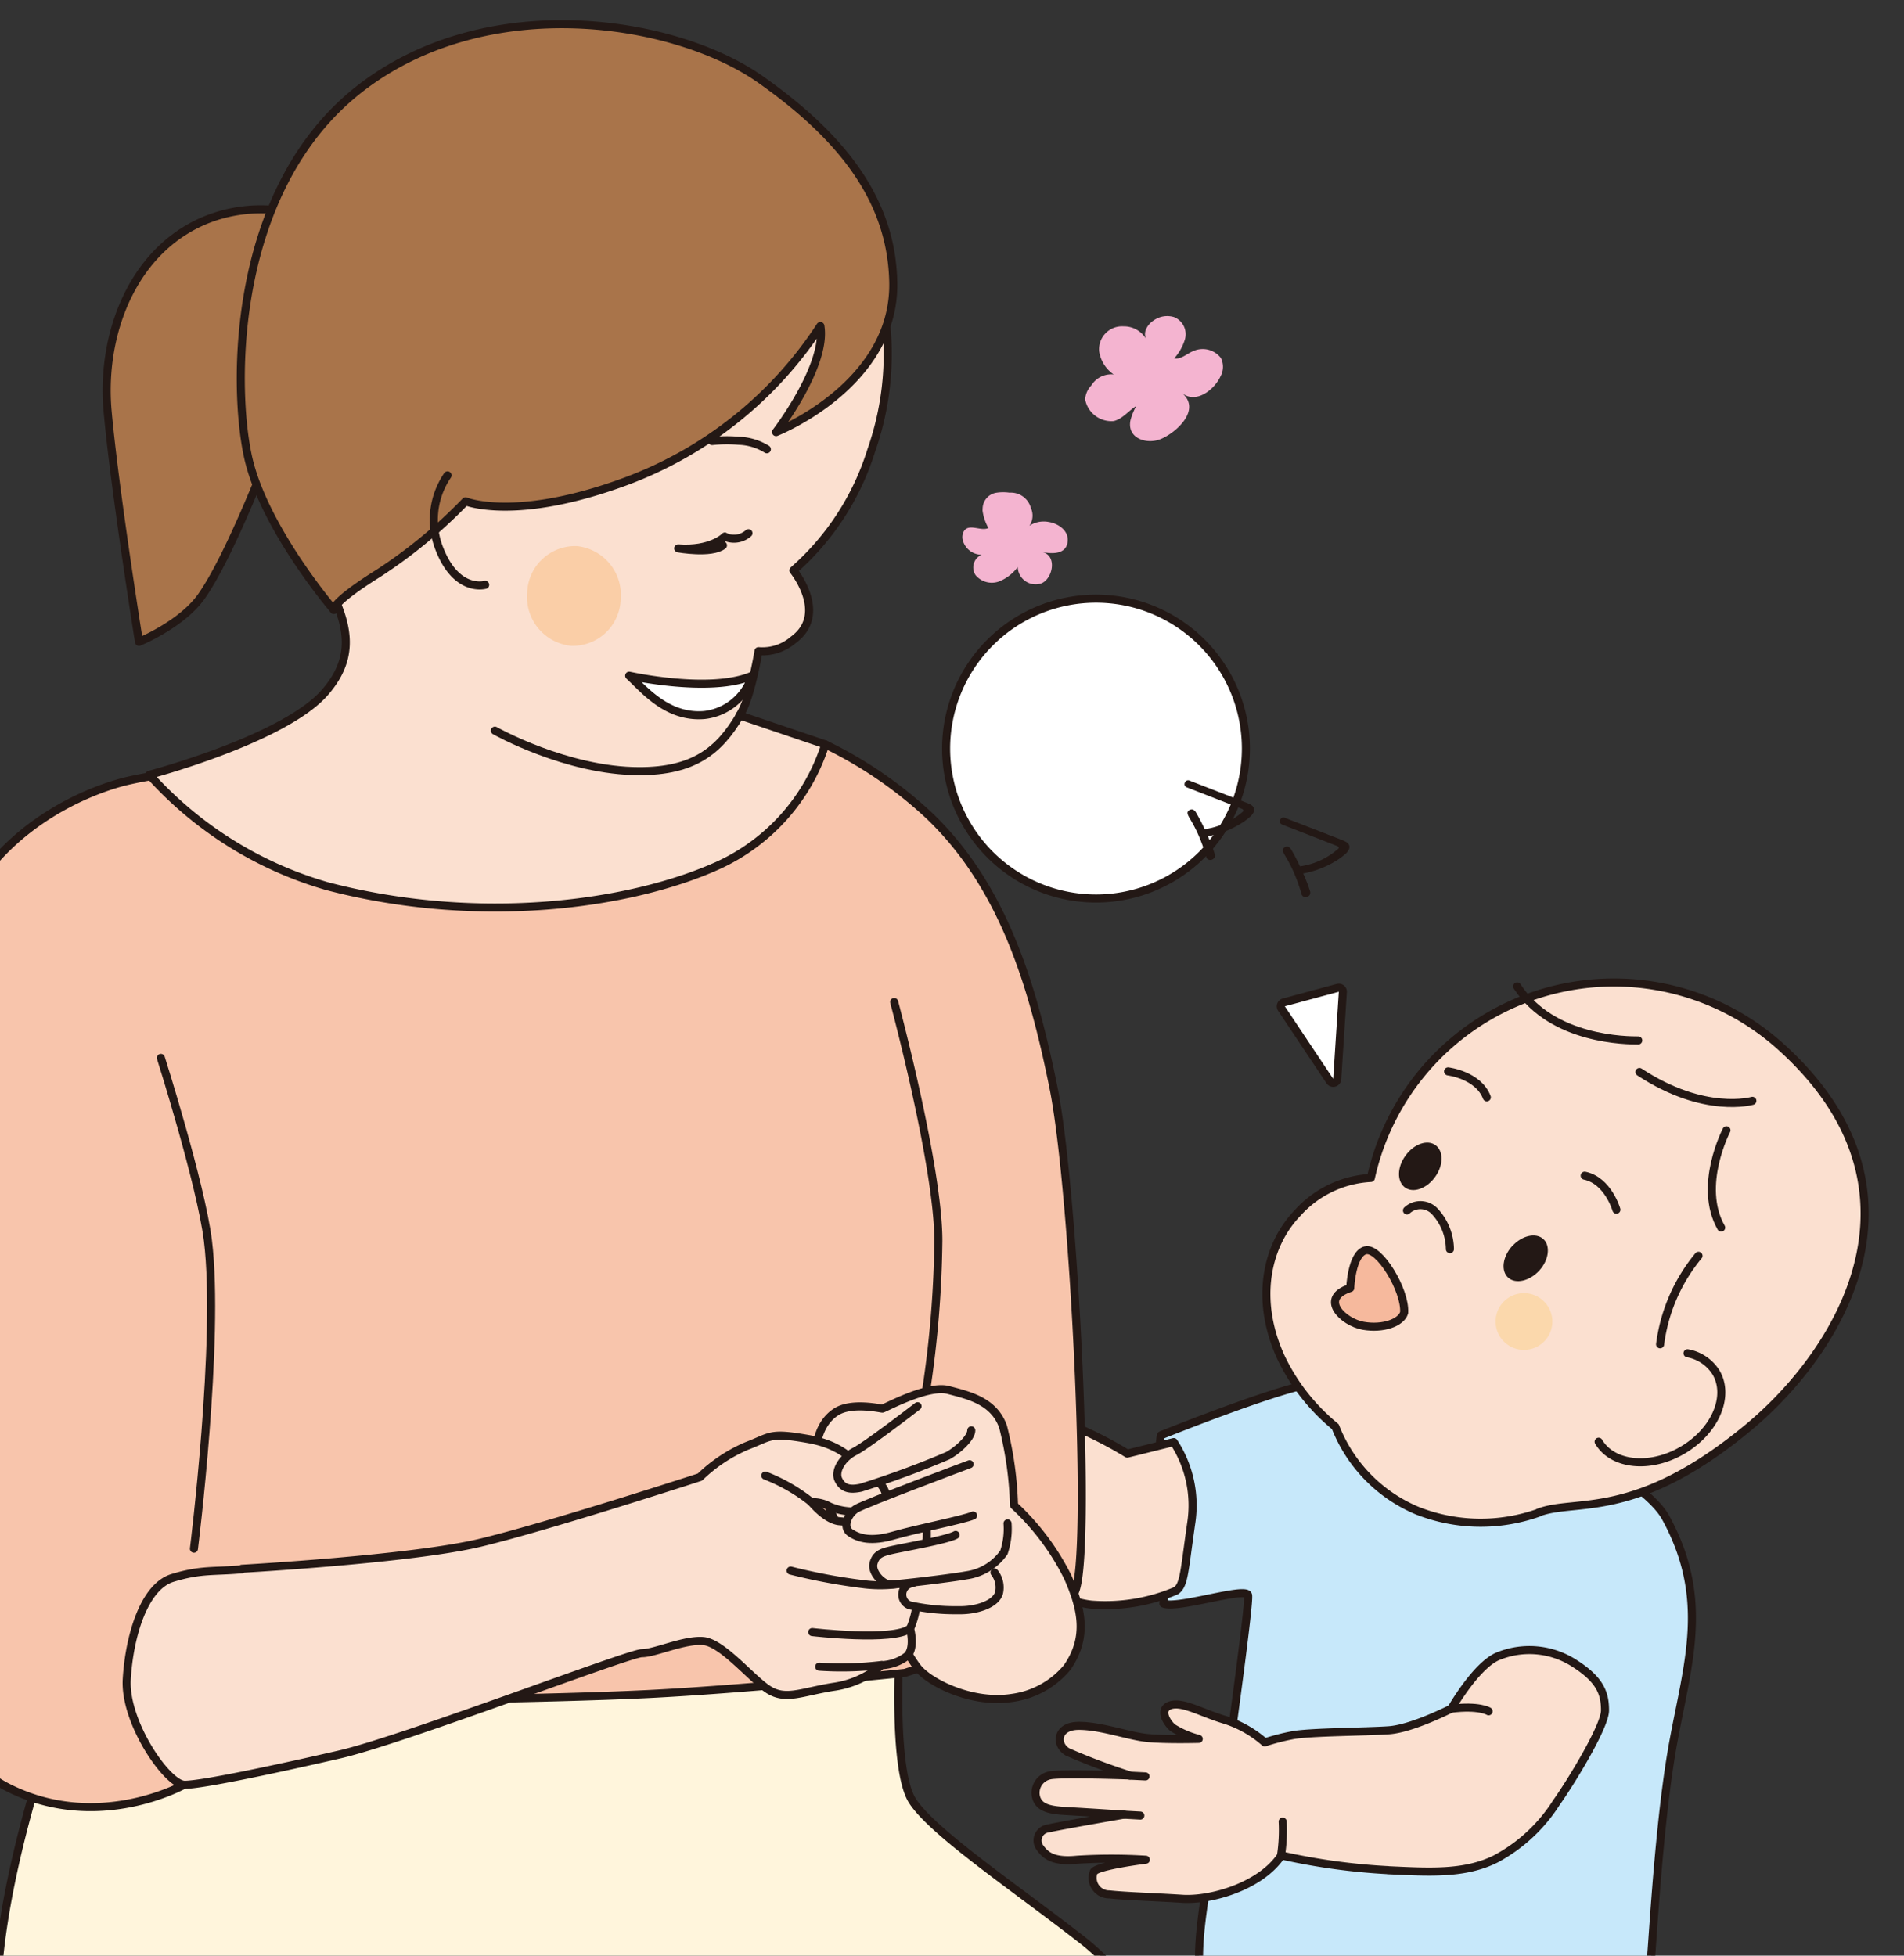 <svg xmlns="http://www.w3.org/2000/svg" xmlns:xlink="http://www.w3.org/1999/xlink" width="177.066" height="181.85" viewBox="0 0 177.066 181.85">
  <rect x="0" y="0" width="177.066" height="181.85" fill="#333333" stroke="none"/>
  <defs>
    <clipPath id="clip-path">
      <rect id="長方形_1751" data-name="長方形 1751" width="177.066" height="181.85" fill="none"/>
    </clipPath>
  </defs>
  <g id="img_17" transform="translate(-6.54)">
    <g id="グループ_2632" data-name="グループ 2632" transform="translate(6.54)">
      <g id="グループ_2628" data-name="グループ 2628" clip-path="url(#clip-path)">
        <path id="パス_14647" data-name="パス 14647" d="M125.921,138.416s1.651,1.454,2.272,6.21-6,15.313-6,15.313l-36.017-.833s-2.893-17.176-1.863-22.144,3.938-7.043,3.938-7.043l37.668,8.482Z" transform="translate(25.36 53.44)" fill="#c7e8fa"/>
        <path id="パス_14648" data-name="パス 14648" d="M125.921,138.416s1.651,1.454,2.272,6.21-6,15.313-6,15.313l-36.017-.833s-2.893-17.176-1.863-22.144,3.938-7.043,3.938-7.043l37.668,8.482Z" transform="translate(25.36 53.44)" fill="none" stroke="#231815" stroke-linecap="round" stroke-linejoin="round" stroke-width="0.75"/>
        <path id="パス_14649" data-name="パス 14649" d="M40.79,171.22s-12.194,1.835-20.9-4.206a30.969,30.969,0,0,1-13.436-28.65c1-12.617,7.212-28.128,7.212-28.128l76.607-1.567s-.663,11.121,1.186,14.057,9.738,8.228,15.877,13.027C115.28,141.963,129,164.728,129,164.728" transform="translate(-6.622 44.699)" fill="#fff5dc"/>
        <path id="パス_14650" data-name="パス 14650" d="M40.79,171.22s-12.194,1.835-20.9-4.206a30.969,30.969,0,0,1-13.436-28.65c1-12.617,7.212-28.128,7.212-28.128l76.607-1.567s-.663,11.121,1.186,14.057,9.738,8.228,15.877,13.027C115.28,141.963,129,164.728,129,164.728" transform="translate(-6.622 44.699)" fill="none" stroke="#231815" stroke-linecap="round" stroke-linejoin="round" stroke-width="0.75"/>
        <path id="パス_14651" data-name="パス 14651" d="M113.626,93.232S127.654,99.541,130,103.817c4.135,7.551,2.075,13.492.72,20.874-1.214,6.605-1.778,16.174-2.075,20.126-.353,4.784-.212,9.174-2.046,12.1s-14.621,5.405-22.144,2.71c-9.315-3.331-16.188-8.637-17.486-12.194s1.3-13.662,1.835-17.486c1.03-7.466,2.484-18.023,2.371-18.884s-6.591,1.3-7.875.762c0,0,1.073-10.91.212-12.519a4.585,4.585,0,0,1-.438-3.133S93.415,92,97.113,91.369c4.671-.8,9.174-1.679,16.513,1.891" transform="translate(24.896 37.288)" fill="#c7e8fa"/>
        <path id="パス_14652" data-name="パス 14652" d="M113.626,93.232S127.654,99.541,130,103.817c4.135,7.551,2.075,13.492.72,20.874-1.214,6.605-1.778,16.174-2.075,20.126-.353,4.784-.212,9.174-2.046,12.1s-14.621,5.405-22.144,2.71c-9.315-3.331-16.188-8.637-17.486-12.194s1.3-13.662,1.835-17.486c1.03-7.466,2.484-18.023,2.371-18.884s-6.591,1.3-7.875.762c0,0,1.073-10.91.212-12.519a4.585,4.585,0,0,1-.438-3.133S93.415,92,97.113,91.369c4.671-.8,9.174-1.679,16.513,1.891Z" transform="translate(24.896 37.288)" fill="none" stroke="#231815" stroke-linecap="round" stroke-linejoin="round" stroke-width="0.75"/>
        <path id="パス_14653" data-name="パス 14653" d="M71.914,93.641A119.649,119.649,0,0,0,83.459,98.5a37.315,37.315,0,0,1,7.664,3.557l4.319-1.073a10.771,10.771,0,0,1,1.623,7.551c-.649,4.53-.649,5.716-1.4,6.266a16.749,16.749,0,0,1-7.875,1.3c-3.133-.325-8.849-3.345-11.982-6.153s-9.287-8.426-9.287-8.426-4.53-.649-5.942-1.835-5.292-.649-4.756-2.583,4.643-1.186,4.643-1.186-1.3-3.557-1.948-6.04-2.159-5.5-1.4-6.591,1.722-1.186,2.6-.113c0,0-.438-2.272.861-2.6a2.274,2.274,0,0,1,2.6,1.3c.536.861,1.948,4.432,1.948,4.432s.113-3.669.325-4.756,1.03-1.369,1.722-.536c1.186,1.4.762,4.206.762,4.206l.212,1.4,1.186.113s1.186-2.159,1.623-3.02,1.623-1.186,1.948.113-.762,4.432-.762,4.432a25.409,25.409,0,0,1-.212,5.391" transform="translate(13.712 33.11)" fill="#fbe0d0"/>
        <path id="パス_14654" data-name="パス 14654" d="M71.914,93.641A119.649,119.649,0,0,0,83.459,98.5a37.315,37.315,0,0,1,7.664,3.557l4.319-1.073a10.771,10.771,0,0,1,1.623,7.551c-.649,4.53-.649,5.716-1.4,6.266a16.749,16.749,0,0,1-7.875,1.3c-3.133-.325-8.849-3.345-11.982-6.153s-9.287-8.426-9.287-8.426-4.53-.649-5.942-1.835-5.292-.649-4.756-2.583,4.643-1.186,4.643-1.186-1.3-3.557-1.948-6.04-2.159-5.5-1.4-6.591,1.722-1.186,2.6-.113c0,0-.438-2.272.861-2.6a2.274,2.274,0,0,1,2.6,1.3c.536.861,1.948,4.432,1.948,4.432s.113-3.669.325-4.756,1.03-1.369,1.722-.536c1.186,1.4.762,4.206.762,4.206l.212,1.4,1.186.113s1.186-2.159,1.623-3.02,1.623-1.186,1.948.113-.762,4.432-.762,4.432a25.409,25.409,0,0,1-.212,5.391Z" transform="translate(13.712 33.11)" fill="none" stroke="#231815" stroke-linecap="round" stroke-linejoin="round" stroke-width="0.75"/>
        <path id="パス_14655" data-name="パス 14655" d="M28.568,51.506a36.742,36.742,0,0,0-7.819.974c-3.909.974-11.883,4.4-15.468,12.547S.228,111.77.383,118.445,1.2,141.577,9.67,145.966s16.583-.212,16.583-.212l15.172-7.762s18.4-.169,28.015-.649,23.781-1.962,23.781-1.962,14.17-4.4,15.793-7.494,0-37.132-1.962-46.9-4.77-18.785-11.5-25.263a39.04,39.04,0,0,0-9.724-6.676L28.553,51.52Z" transform="translate(-9.077 20.176)" fill="#f8c5ac"/>
        <path id="パス_14656" data-name="パス 14656" d="M28.568,51.506a36.742,36.742,0,0,0-7.819.974c-3.909.974-11.883,4.4-15.468,12.547S.228,111.77.383,118.445,1.2,141.577,9.67,145.966s16.583-.212,16.583-.212l15.172-7.762s18.4-.169,28.015-.649,23.781-1.962,23.781-1.962,14.17-4.4,15.793-7.494,0-37.132-1.962-46.9-4.77-18.785-11.5-25.263a39.04,39.04,0,0,0-9.724-6.676L28.553,51.52Z" transform="translate(-9.077 20.176)" fill="none" stroke="#231815" stroke-linecap="round" stroke-linejoin="round" stroke-width="0.75"/>
        <path id="パス_14657" data-name="パス 14657" d="M83.74,117.316a8.047,8.047,0,0,1-5.222,2.921c-3.6.565-7.522-1.341-8.708-2.752s-4.6-8.087-5.561-9.823-3.2-5.335-3.768-8.2.282-4.94,1.736-5.843,4.093-.282,4.262-.282S70.685,91.094,72.6,91.6s4.262,1.016,5.109,3.43a33.544,33.544,0,0,1,1.016,7.3,23.1,23.1,0,0,1,5,6.676c1.256,2.865,1.905,5.5,0,8.313" transform="translate(15.575 37.648)" fill="#fbe0d0"/>
        <path id="パス_14658" data-name="パス 14658" d="M83.74,117.316a8.047,8.047,0,0,1-5.222,2.921c-3.6.565-7.522-1.341-8.708-2.752s-4.6-8.087-5.561-9.823-3.2-5.335-3.768-8.2.282-4.94,1.736-5.843,4.093-.282,4.262-.282S70.685,91.094,72.6,91.6s4.262,1.016,5.109,3.43a33.544,33.544,0,0,1,1.016,7.3,23.1,23.1,0,0,1,5,6.676c1.256,2.865,1.905,5.5,0,8.313Z" transform="translate(15.575 37.648)" fill="none" stroke="#231815" stroke-linecap="round" stroke-linejoin="round" stroke-width="0.75"/>
        <path id="パス_14659" data-name="パス 14659" d="M107.541,129.187c3.74.169,7.113.409,10.02-1.044a15.051,15.051,0,0,0,5.659-5.25c1.214-1.694,4.516-7.028,4.516-8.567s-.409-2.823-2.823-4.361a7.7,7.7,0,0,0-7.184-.649c-2.018.889-4.276,4.841-4.276,4.841s-3.627,1.863-5.815,2.018-7.508.155-9.047.48a20.647,20.647,0,0,0-2.5.649,10.3,10.3,0,0,0-3.712-2.1c-2.131-.635-3.881-1.694-5.01-1.369s-.48,1.538.155,2.1a8.459,8.459,0,0,0,2.427,1.044s-3.077.085-4.77-.085c-1.736-.169-4.276-1.129-6.379-1.129s-2.188,1.778-1.044,2.427a59.809,59.809,0,0,0,5.815,2.188s-6.619-.24-7.508,0a1.652,1.652,0,0,0-1.214,2.1c.325.974,1.369,1.129,2.907,1.214s5.25.325,5.25.325-6.055,1.044-7.028,1.284a1.122,1.122,0,0,0-.8,1.778c.48.649,1.129,1.369,3.472,1.129a52.3,52.3,0,0,1,6.379,0s-4.516.565-4.841,1.129a1.537,1.537,0,0,0,1.454,2.1c1.538.169,4.206.24,6.789.409s7.268-1.129,9.2-4.036a59.411,59.411,0,0,0,9.936,1.369" transform="translate(21.525 44.717)" fill="#fbe0d0"/>
        <path id="パス_14660" data-name="パス 14660" d="M107.541,129.187c3.74.169,7.113.409,10.02-1.044a15.051,15.051,0,0,0,5.659-5.25c1.214-1.694,4.516-7.028,4.516-8.567s-.409-2.823-2.823-4.361a7.7,7.7,0,0,0-7.184-.649c-2.018.889-4.276,4.841-4.276,4.841s-3.627,1.863-5.815,2.018-7.508.155-9.047.48a20.647,20.647,0,0,0-2.5.649,10.3,10.3,0,0,0-3.712-2.1c-2.131-.635-3.881-1.694-5.01-1.369s-.48,1.538.155,2.1a8.459,8.459,0,0,0,2.427,1.044s-3.077.085-4.77-.085c-1.736-.169-4.276-1.129-6.379-1.129s-2.188,1.778-1.044,2.427a59.809,59.809,0,0,0,5.815,2.188s-6.619-.24-7.508,0a1.652,1.652,0,0,0-1.214,2.1c.325.974,1.369,1.129,2.907,1.214s5.25.325,5.25.325-6.055,1.044-7.028,1.284a1.122,1.122,0,0,0-.8,1.778c.48.649,1.129,1.369,3.472,1.129a52.3,52.3,0,0,1,6.379,0s-4.516.565-4.841,1.129a1.537,1.537,0,0,0,1.454,2.1c1.538.169,4.206.24,6.789.409s7.268-1.129,9.2-4.036a59.411,59.411,0,0,0,9.936,1.369Z" transform="translate(21.525 44.717)" fill="none" stroke="#231815" stroke-linecap="round" stroke-linejoin="round" stroke-width="0.75"/>
        <path id="パス_14661" data-name="パス 14661" d="M105.642,112.849s-.889-.565-3.472-.24" transform="translate(32.796 46.278)" fill="none" stroke="#231815" stroke-linecap="round" stroke-linejoin="round" stroke-width="0.75"/>
        <path id="パス_14662" data-name="パス 14662" d="M90.95,123.167a15.754,15.754,0,0,0,.155-3.147" transform="translate(28.18 49.368)" fill="none" stroke="#231815" stroke-linecap="round" stroke-linejoin="round" stroke-width="0.75"/>
        <line id="線_833" data-name="線 833" x1="1.538" y1="0.085" transform="translate(104.509 168.739)" fill="none" stroke="#231815" stroke-linecap="round" stroke-linejoin="round" stroke-width="0.75"/>
        <line id="線_834" data-name="線 834" x1="1.454" y1="0.071" transform="translate(105.074 165.112)" fill="none" stroke="#231815" stroke-linecap="round" stroke-linejoin="round" stroke-width="0.75"/>
        <path id="パス_14663" data-name="パス 14663" d="M115.282,114.026c3.43-1.341,8.92.847,19.462-7.861,8.722-7.212,17.8-22.2,3.077-35.467A23.15,23.15,0,0,0,99.7,82.906a9.84,9.84,0,0,0-6.817,3.26c-2.907,3.02-3.994,8.087-1.538,13.436a18.732,18.732,0,0,0,5.053,6.436,13.972,13.972,0,0,0,7.649,7.819,16.081,16.081,0,0,0,11.248.183" transform="translate(27.784 26.627)" fill="#fbe0d0"/>
        <path id="パス_14664" data-name="パス 14664" d="M115.282,114.026c3.43-1.341,8.92.847,19.462-7.861,8.722-7.212,17.8-22.2,3.077-35.467A23.15,23.15,0,0,0,99.7,82.906a9.84,9.84,0,0,0-6.817,3.26c-2.907,3.02-3.994,8.087-1.538,13.436a18.732,18.732,0,0,0,5.053,6.436,13.972,13.972,0,0,0,7.649,7.819,16.081,16.081,0,0,0,11.248.183Z" transform="translate(27.784 26.627)" fill="none" stroke="#231815" stroke-linecap="round" stroke-linejoin="round" stroke-width="0.75"/>
        <path id="パス_14665" data-name="パス 14665" d="M115.93,90.968A16.115,16.115,0,0,1,119.5,82.74" transform="translate(38.455 34.033)" fill="none" stroke="#231815" stroke-linecap="round" stroke-linejoin="round" stroke-width="0.75"/>
        <path id="パス_14666" data-name="パス 14666" d="M125.07,73.312s-4.46,1.3-10.5-2.682" transform="translate(37.896 29.052)" fill="none" stroke="#231815" stroke-linecap="round" stroke-linejoin="round" stroke-width="0.75"/>
        <path id="パス_14667" data-name="パス 14667" d="M117.772,70.014c-.988,0-8,0-11.262-5.024" transform="translate(34.581 26.732)" fill="none" stroke="#231815" stroke-linecap="round" stroke-linejoin="round" stroke-width="0.75"/>
        <path id="パス_14668" data-name="パス 14668" d="M109.69,89.6a2.638,2.638,0,1,1-.2-3.726,2.636,2.636,0,0,1,.2,3.726" transform="translate(33.998 35.047)" fill="#fbd8ac"/>
        <path id="パス_14669" data-name="パス 14669" d="M111.88,97.388c1.3,2.2,4.8,2.555,7.819.776s4.4-5,3.1-7.212a3.944,3.944,0,0,0-2.653-1.792" transform="translate(36.79 36.674)" fill="none" stroke="#231815" stroke-linecap="round" stroke-linejoin="round" stroke-width="0.75"/>
        <path id="パス_14670" data-name="パス 14670" d="M103.244,83.494a5.261,5.261,0,0,0-1.411-3.514,1.828,1.828,0,0,0-2.583-.085" transform="translate(31.594 32.659)" fill="none" stroke="#231815" stroke-linecap="round" stroke-linejoin="round" stroke-width="0.75"/>
        <path id="パス_14671" data-name="パス 14671" d="M120.7,74.47s-2.7,5.165-.494,9.047" transform="translate(39.857 30.632)" fill="none" stroke="#231815" stroke-linecap="round" stroke-linejoin="round" stroke-width="0.75"/>
        <path id="パス_14672" data-name="パス 14672" d="M101.96,70.59s2.809.339,3.6,2.413" transform="translate(32.709 29.036)" fill="none" stroke="#231815" stroke-linecap="round" stroke-linejoin="round" stroke-width="0.75"/>
        <path id="パス_14673" data-name="パス 14673" d="M113.91,80.621s-.776-2.71-2.95-3.161" transform="translate(36.411 31.862)" fill="none" stroke="#231815" stroke-linecap="round" stroke-linejoin="round" stroke-width="0.75"/>
        <path id="パス_14674" data-name="パス 14674" d="M106.412,82.388c-.9,1-1.059,2.315-.367,2.936s1.99.325,2.893-.663,1.058-2.315.367-2.936-1.99-.325-2.879.663" transform="translate(34.213 33.482)" fill="#231815"/>
        <path id="パス_14675" data-name="パス 14675" d="M102.078,78.483c-.79,1.087-2.032,1.524-2.794.974s-.748-1.877.042-2.964,2.032-1.524,2.794-.974.748,1.877-.042,2.964" transform="translate(31.377 30.966)" fill="#231815"/>
        <path id="パス_14676" data-name="パス 14676" d="M95.924,85.873s.127-3.133,1.4-3.486,3.754,3.712,3.613,5.8c-.282.931-1.976,1.538-3.811,1.214-1.877-.339-4.149-2.555-1.2-3.514" transform="translate(29.643 33.879)" fill="#f6b99d"/>
      </g>
      <g id="グループ_2629" data-name="グループ 2629" clip-path="url(#clip-path)">
        <path id="パス_14677" data-name="パス 14677" d="M95.924,85.873s.127-3.133,1.4-3.486,3.754,3.712,3.613,5.8c-.282.931-1.976,1.538-3.811,1.214-1.877-.339-4.149-2.555-1.2-3.514Z" transform="translate(29.643 33.879)" fill="none" stroke="#231815" stroke-linecap="round" stroke-linejoin="round" stroke-width="0.75"/>
        <path id="パス_14678" data-name="パス 14678" d="M32.78,81.144c14.24,3.768,28.354,1.764,36.426-1.863A18.532,18.532,0,0,0,79.241,68l-7.974-2.7c1.03-1.454,1.764-5.97,1.764-5.97a4.4,4.4,0,0,0,3.246-1.059c3.288-2.413,0-6.45,0-6.45a24.5,24.5,0,0,0,7.24-11.15c5.067-14.41-2.879-30.753-17.275-35.82S35.264,4.34,28.6,25.256c-7.113,22.355,11.982,28.876,4.107,37.908C28.9,67.525,16.38,70.828,16.38,70.828A35.324,35.324,0,0,0,32.794,81.144" transform="translate(-2.493 1.221)" fill="#fbe0d0"/>
        <path id="パス_14679" data-name="パス 14679" d="M32.78,81.144c14.24,3.768,28.354,1.764,36.426-1.863A18.532,18.532,0,0,0,79.241,68l-7.974-2.7c1.03-1.454,1.764-5.97,1.764-5.97a4.4,4.4,0,0,0,3.246-1.059c3.288-2.413,0-6.45,0-6.45a24.5,24.5,0,0,0,7.24-11.15c5.067-14.41-2.879-30.753-17.275-35.82S35.264,4.34,28.6,25.256c-7.113,22.355,11.982,28.876,4.107,37.908C28.9,67.525,16.38,70.828,16.38,70.828A35.324,35.324,0,0,0,32.794,81.144Z" transform="translate(-2.493 1.221)" fill="none" stroke="#231815" stroke-linecap="round" stroke-linejoin="round" stroke-width="0.75"/>
        <path id="パス_14680" data-name="パス 14680" d="M35.912,16.392a13.673,13.673,0,0,0-12.589-1.807c-7.141,2.569-10.331,10.571-9.668,17.966s2.921,21.466,2.921,21.466,4.008-1.637,5.829-4.262C27.288,42.77,35.9,16.392,35.9,16.392" transform="translate(-3.649 5.667)" fill="#a9744a"/>
        <path id="パス_14681" data-name="パス 14681" d="M35.912,16.392a13.673,13.673,0,0,0-12.589-1.807c-7.141,2.569-10.331,10.571-9.668,17.966s2.921,21.466,2.921,21.466,4.008-1.637,5.829-4.262C27.288,42.77,35.9,16.392,35.9,16.392Z" transform="translate(-3.649 5.667)" fill="none" stroke="#231815" stroke-linecap="round" stroke-linejoin="round" stroke-width="0.75"/>
        <path id="パス_14682" data-name="パス 14682" d="M55.563,35.36s-1.3,1.313-4.333,1.087c0,0,3.1.55,4.163-.282" transform="translate(11.842 14.545)" fill="none" stroke="#231815" stroke-linecap="round" stroke-linejoin="round" stroke-width="0.75"/>
        <path id="パス_14683" data-name="パス 14683" d="M54.3,35.455a2.028,2.028,0,0,0,2.2-.325" transform="translate(13.105 14.45)" fill="none" stroke="#231815" stroke-linecap="round" stroke-linejoin="round" stroke-width="0.75"/>
        <path id="パス_14684" data-name="パス 14684" d="M58.551,29.841a5.272,5.272,0,0,0-2.625-.79,12.406,12.406,0,0,0-2.456.028" transform="translate(12.764 11.934)" fill="none" stroke="#231815" stroke-linecap="round" stroke-linejoin="round" stroke-width="0.75"/>
        <path id="パス_14685" data-name="パス 14685" d="M31.064,56.066s-6.563-7.664-8-14.311S21.552,16.916,33.435,7.63s29.426-6.45,37.3-.9S82.973,18.2,83.086,25.68c.127,9.512-10.9,13.845-10.9,13.845s4.742-6.168,4.121-9.865a36.909,36.909,0,0,1-18.15,14.466c-10.218,3.768-14.847,1.835-14.847,1.835a46.285,46.285,0,0,1-8.1,6.69c-4.432,2.766-4.163,3.415-4.163,3.415" transform="translate(-0.015 0.655)" fill="#a9744a"/>
        <path id="パス_14686" data-name="パス 14686" d="M31.064,56.066s-6.563-7.664-8-14.311S21.552,16.916,33.435,7.63s29.426-6.45,37.3-.9S82.973,18.2,83.086,25.68c.127,9.512-10.9,13.845-10.9,13.845s4.742-6.168,4.121-9.865a36.909,36.909,0,0,1-18.15,14.466c-10.218,3.768-14.847,1.835-14.847,1.835a46.285,46.285,0,0,1-8.1,6.69c-4.432,2.766-4.163,3.415-4.163,3.415Z" transform="translate(-0.015 0.655)" fill="none" stroke="#231815" stroke-linecap="round" stroke-linejoin="round" stroke-width="0.75"/>
        <path id="パス_14687" data-name="パス 14687" d="M39.9,41.5s-2.6.748-4.206-3.218A7.321,7.321,0,0,1,36.4,31.32" transform="translate(5.219 12.883)" fill="none" stroke="#231815" stroke-linecap="round" stroke-linejoin="round" stroke-width="0.75"/>
        <path id="パス_14688" data-name="パス 14688" d="M48,44.52s7.537,1.679,11.432,0A5.278,5.278,0,0,1,55,48.175c-3.472.3-5.631-2.4-7-3.655" transform="translate(10.514 18.312)" fill="#fff"/>
        <path id="パス_14689" data-name="パス 14689" d="M48,44.52s7.537,1.679,11.432,0A5.278,5.278,0,0,1,55,48.175C51.528,48.472,49.369,45.776,48,44.52Z" transform="translate(10.514 18.312)" fill="none" stroke="#231815" stroke-linecap="round" stroke-linejoin="round" stroke-width="0.75"/>
        <path id="パス_14690" data-name="パス 14690" d="M39.15,48.551s6.676,3.768,13.436,3.768c5.038,0,7.409-1.877,9.343-5.18" transform="translate(6.873 19.39)" fill="none" stroke="#231815" stroke-linecap="round" stroke-linejoin="round" stroke-width="0.75"/>
        <path id="パス_14691" data-name="パス 14691" d="M25.6,106.968s15.779-.889,22.144-2.413S68.2,98.443,68.2,98.443a14.351,14.351,0,0,1,4.347-2.893c2.329-.889,2.089-1.284,5.716-.649s4.5,2.5,5.631,3.218,2.5,2.329.8,3.063a5.589,5.589,0,0,1-4.432,0,3.3,3.3,0,0,0-1.694-.409s1.369,1.694,2.653,1.778,4.022.8,4.347.409c.48-.593.268-2.456,1.284-2.653,2.089-.409,2.173,1.129,2.413,2.653a7.779,7.779,0,0,1-.72,4.107c-.31.409-.8,1.129-.8,1.129s.649.155.649,1.524a8.1,8.1,0,0,1-.649,2.823s.48,1.694-.24,2.5a4.131,4.131,0,0,1-2.413.889,8.7,8.7,0,0,1-4.5,2.018c-2.978.48-4.432,1.284-6.04.24s-4.262-4.347-6.04-4.5-4.5,1.129-5.716,1.129-22.144,8.045-28.1,9.414-12.8,2.823-14.41,2.823-5.631-5.8-5.391-9.823,1.609-8.609,4.262-9.414,3.782-.565,6.436-.8" transform="translate(-3.108 38.907)" fill="#fbe0d0"/>
        <path id="パス_14692" data-name="パス 14692" d="M25.6,106.968s15.779-.889,22.144-2.413S68.2,98.443,68.2,98.443a14.351,14.351,0,0,1,4.347-2.893c2.329-.889,2.089-1.284,5.716-.649s4.5,2.5,5.631,3.218,2.5,2.329.8,3.063a5.589,5.589,0,0,1-4.432,0,3.3,3.3,0,0,0-1.694-.409s1.369,1.694,2.653,1.778,4.022.8,4.347.409c.48-.593.268-2.456,1.284-2.653,2.089-.409,2.173,1.129,2.413,2.653a7.779,7.779,0,0,1-.72,4.107c-.31.409-.8,1.129-.8,1.129s.649.155.649,1.524a8.1,8.1,0,0,1-.649,2.823s.48,1.694-.24,2.5a4.131,4.131,0,0,1-2.413.889,8.7,8.7,0,0,1-4.5,2.018c-2.978.48-4.432,1.284-6.04.24s-4.262-4.347-6.04-4.5-4.5,1.129-5.716,1.129-22.144,8.045-28.1,9.414-12.8,2.823-14.41,2.823-5.631-5.8-5.391-9.823,1.609-8.609,4.262-9.414,3.782-.565,6.436-.8Z" transform="translate(-3.108 38.907)" fill="none" stroke="#231815" stroke-linecap="round" stroke-linejoin="round" stroke-width="0.75"/>
        <path id="パス_14693" data-name="パス 14693" d="M56.97,97.22a16.177,16.177,0,0,1,4.29,2.47" transform="translate(14.203 39.99)" fill="none" stroke="#231815" stroke-linecap="round" stroke-linejoin="round" stroke-width="0.75"/>
        <path id="パス_14694" data-name="パス 14694" d="M58.64,103.48a54.6,54.6,0,0,0,6.916,1.284,12.355,12.355,0,0,0,4.192-.24" transform="translate(14.89 42.564)" fill="none" stroke="#231815" stroke-linecap="round" stroke-linejoin="round" stroke-width="0.75"/>
        <path id="パス_14695" data-name="パス 14695" d="M60.06,107.625s7.565.889,9.089-.325" transform="translate(15.474 44.136)" fill="none" stroke="#231815" stroke-linecap="round" stroke-linejoin="round" stroke-width="0.75"/>
        <path id="パス_14696" data-name="パス 14696" d="M60.52,109.855a30.608,30.608,0,0,0,5.8-.155" transform="translate(15.664 45.123)" fill="none" stroke="#231815" stroke-linecap="round" stroke-linejoin="round" stroke-width="0.75"/>
        <path id="パス_14697" data-name="パス 14697" d="M69.175,92.65s-4.657,3.6-5.843,4.206-1.905,1.849-1.51,2.639,1.016.96,2.075.734a85.429,85.429,0,0,0,8.087-2.978c.847-.452,2.188-1.623,2.188-2.357" transform="translate(16.154 38.11)" fill="#fbe0d0"/>
        <path id="パス_14698" data-name="パス 14698" d="M69.175,92.65s-4.657,3.6-5.843,4.206-1.905,1.849-1.51,2.639,1.016.96,2.075.734a85.429,85.429,0,0,0,8.087-2.978c.847-.452,2.188-1.623,2.188-2.357" transform="translate(16.154 38.11)" fill="none" stroke="#231815" stroke-linecap="round" stroke-linejoin="round" stroke-width="0.75"/>
        <path id="パス_14699" data-name="パス 14699" d="M73.77,96.47S64,100.125,63.214,100.619s-1.3,1.736-.508,2.244,1.905.847,4.036.226,6.464-1.454,7.353-1.849" transform="translate(16.4 39.681)" fill="#fbe0d0"/>
        <path id="パス_14700" data-name="パス 14700" d="M73.77,96.47S64,100.125,63.214,100.619s-1.3,1.736-.508,2.244,1.905.847,4.036.226,6.464-1.454,7.353-1.849" transform="translate(16.4 39.681)" fill="none" stroke="#231815" stroke-linecap="round" stroke-linejoin="round" stroke-width="0.75"/>
        <path id="パス_14701" data-name="パス 14701" d="M74.57,103.61a2.259,2.259,0,0,1,.423,1.877c-.282,1.073-2.131,1.679-3.867,1.623a19.505,19.505,0,0,1-4.432-.452,1.064,1.064,0,0,1,.282-2.061" transform="translate(17.915 42.618)" fill="#fbe0d0"/>
        <path id="パス_14702" data-name="パス 14702" d="M74.57,103.61a2.259,2.259,0,0,1,.423,1.877c-.282,1.073-2.131,1.679-3.867,1.623a19.505,19.505,0,0,1-4.432-.452,1.064,1.064,0,0,1,.282-2.061" transform="translate(17.915 42.618)" fill="none" stroke="#231815" stroke-linecap="round" stroke-linejoin="round" stroke-width="0.75"/>
        <path id="パス_14703" data-name="パス 14703" d="M76.571,100.37a6.9,6.9,0,0,1-.339,2.7,5.121,5.121,0,0,1-3.486,2.131c-1.567.282-6.351.847-7.071.847s-1.792-1.129-1.567-1.962.734-1.016,1.736-1.242,5.165-.96,5.9-1.4" transform="translate(17.127 41.285)" fill="#fbe0d0"/>
        <path id="パス_14704" data-name="パス 14704" d="M76.571,100.37a6.9,6.9,0,0,1-.339,2.7,5.121,5.121,0,0,1-3.486,2.131c-1.567.282-6.351.847-7.071.847s-1.792-1.129-1.567-1.962.734-1.016,1.736-1.242,5.165-.96,5.9-1.4" transform="translate(17.127 41.285)" fill="none" stroke="#231815" stroke-linecap="round" stroke-linejoin="round" stroke-width="0.75"/>
        <path id="パス_14705" data-name="パス 14705" d="M41.283,40.316a4.563,4.563,0,0,0,4.065,4.94,4.463,4.463,0,0,0,4.629-4.333,4.563,4.563,0,0,0-4.065-4.94,4.463,4.463,0,0,0-4.629,4.333" transform="translate(7.747 14.797)" fill="#facea7"/>
        <path id="パス_14706" data-name="パス 14706" d="M17.14,69.7s3.712,11.686,4.375,16.992c1.129,9.23-1.3,28.65-1.3,28.65" transform="translate(-2.18 28.67)" fill="none" stroke="#231815" stroke-linecap="round" stroke-linejoin="round" stroke-width="0.75"/>
        <path id="パス_14707" data-name="パス 14707" d="M65.46,66.02S69.567,81.3,69.567,88.206a99.2,99.2,0,0,1-1.115,13.8" transform="translate(17.696 27.156)" fill="none" stroke="#231815" stroke-linecap="round" stroke-linejoin="round" stroke-width="0.75"/>
        <path id="パス_14708" data-name="パス 14708" d="M89.258,42.773a13.564,13.564,0,1,0,.014.014Z" transform="translate(22.251 17.237)" fill="none" stroke="#231815" stroke-linecap="round" stroke-linejoin="round" stroke-width="1.5"/>
        <path id="パス_14709" data-name="パス 14709" d="M95.7,73.441l.522-8.1L91.2,66.695Z" transform="translate(28.283 26.876)" fill="none" stroke="#231815" stroke-linecap="round" stroke-linejoin="round" stroke-width="1.5"/>
        <path id="パス_14710" data-name="パス 14710" d="M89.258,42.773a13.564,13.564,0,1,0,.014.014" transform="translate(22.251 17.237)" fill="#fff"/>
        <path id="パス_14711" data-name="パス 14711" d="M95.7,73.441l.522-8.1L91.2,66.695Z" transform="translate(28.283 26.876)" fill="#fff"/>
      </g>
      <g id="グループ_2630" data-name="グループ 2630" transform="translate(110.152 72.561)">
        <path id="パス_14712" data-name="パス 14712" d="M90.547,53.582c.325.127.635.367.48.776a1.463,1.463,0,0,1-.254.367,6.07,6.07,0,0,1-.889.677,9.012,9.012,0,0,1-3.119,1.214,16.11,16.11,0,0,1,.621,1.595.47.47,0,0,1,0,.367.447.447,0,0,1-.55.212.4.4,0,0,1-.24-.325c-.169-.55-.282-.9-.494-1.44a13.055,13.055,0,0,0-1-2.032c-.127-.212-.282-.48-.212-.649a.431.431,0,0,1,.494-.212.736.736,0,0,1,.31.339c.353.593.621,1.171.776,1.482a6.8,6.8,0,0,0,3.585-1.665c.056-.155-.113-.226-.24-.268l-4.968-1.934c-.169-.071-.325-.2-.226-.452a.326.326,0,0,1,.466-.183l5.448,2.117Z" transform="translate(-84.588 -51.414)" fill="#231815"/>
        <path id="パス_14713" data-name="パス 14713" d="M96.827,56.032c.325.127.635.367.48.776a1.463,1.463,0,0,1-.254.367,6.069,6.069,0,0,1-.889.677,9.012,9.012,0,0,1-3.119,1.214,14.855,14.855,0,0,1,.621,1.595.47.47,0,0,1,0,.367.447.447,0,0,1-.55.212.4.4,0,0,1-.24-.325c-.169-.55-.282-.9-.494-1.44a13.053,13.053,0,0,0-1-2.032c-.127-.212-.282-.48-.212-.649a.431.431,0,0,1,.494-.212.735.735,0,0,1,.311.339c.353.593.621,1.171.776,1.482a6.8,6.8,0,0,0,3.585-1.665c.056-.155-.113-.226-.24-.268l-4.968-1.934c-.169-.071-.325-.2-.226-.452a.326.326,0,0,1,.466-.183l5.448,2.117Z" transform="translate(-82.005 -50.406)" fill="#231815"/>
      </g>
      <g id="グループ_2631" data-name="グループ 2631" clip-path="url(#clip-path)">
        <path id="パス_14714" data-name="パス 14714" d="M88.131,24.067a2.132,2.132,0,0,1,2.54.663,1.831,1.831,0,0,1-.042,1.708c-.55,1.214-2.3,2.625-3.6,1.524,1.877,1.567-.522,3.712-1.948,4.3-1.284.536-3.161-.042-2.823-1.736A5.55,5.55,0,0,1,82.8,29.19c-.706.423-1.256,1.186-2.089,1.4a2.486,2.486,0,0,1-2.667-2.018,2.063,2.063,0,0,1,.579-1.3,2.165,2.165,0,0,1,2.075-1.016,3.2,3.2,0,0,1-1.355-2.173,2.141,2.141,0,0,1,2.272-2.3,2.384,2.384,0,0,1,2.2,1.369,1.133,1.133,0,0,1-.127-1.058,1.878,1.878,0,0,1,.706-.847,2.177,2.177,0,0,1,1.919-.325,1.716,1.716,0,0,1,.988,2.145,4.74,4.74,0,0,1-.974,1.694c.607.113,1.143-.4,1.694-.649.028-.014.071-.028.1-.042" transform="translate(22.87 8.563)" fill="#f4b4d0"/>
        <path id="パス_14715" data-name="パス 14715" d="M71.839,34.067a1.517,1.517,0,0,1,1.313-1.595,4.17,4.17,0,0,1,1.186,0,1.926,1.926,0,0,1,1.99,1.44,1.676,1.676,0,0,1-.141,1.637,2.426,2.426,0,0,1,1.792-.353c.889.141,1.877.8,1.764,1.821-.127,1.228-1.482,1.157-2.371.974,1.425.31,1,2.5-.085,2.921A1.662,1.662,0,0,1,75.1,39.388a4.014,4.014,0,0,1-1.538,1.256,1.963,1.963,0,0,1-2.385-.508,1.288,1.288,0,0,1,.565-1.891A1.829,1.829,0,0,1,70,36.932a1.13,1.13,0,0,1,.042-.776c.423-.931,1.637-.042,2.329-.4a4.532,4.532,0,0,1-.55-1.679" transform="translate(19.545 13.339)" fill="#f4b4d0"/>
      </g>
    </g>
  </g>
</svg>
